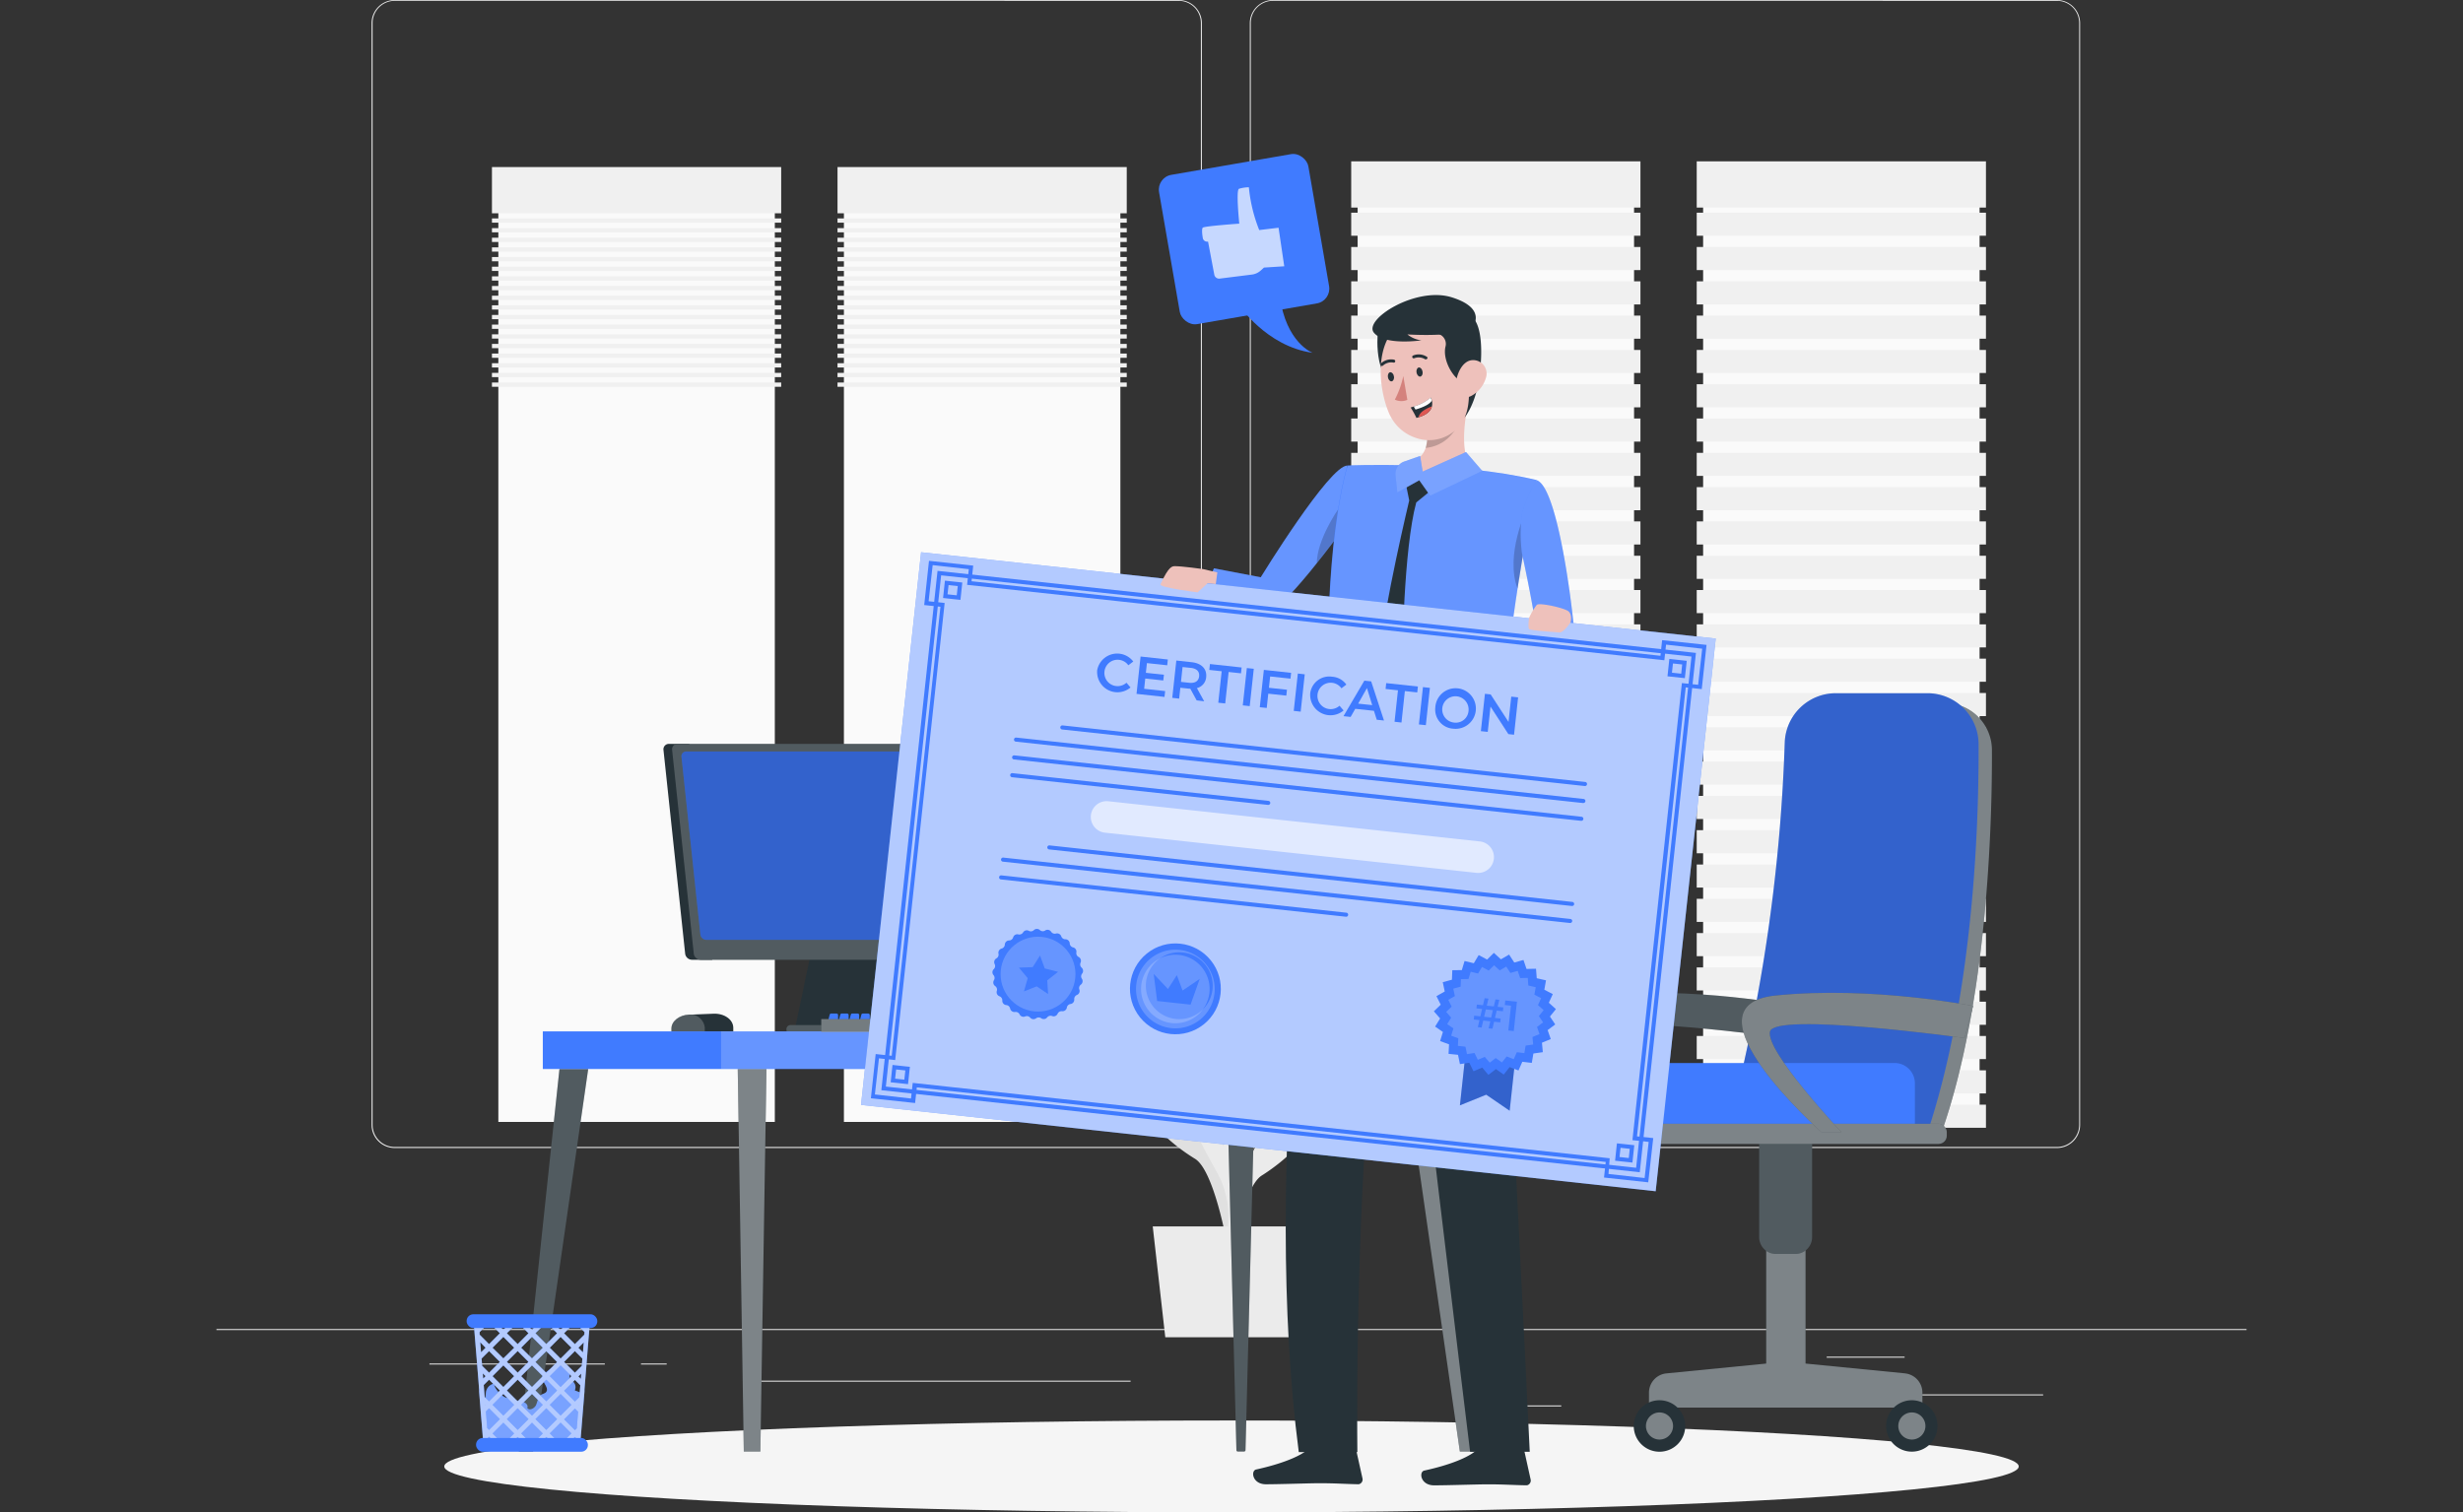 <svg xmlns="http://www.w3.org/2000/svg" xmlns:xlink="http://www.w3.org/1999/xlink" width="404" height="248.118" viewBox="0 0 404 248.118">
  <rect x="0" y="0" width="404" height="248.118" fill="#333333" stroke="none"/>
  <defs>
    <clipPath id="clip-path">
      <rect id="Rectangle_132" data-name="Rectangle 132" width="404" height="248.118" rx="8" transform="translate(769 2062)" fill="rgba(14,20,132,0.18)"/>
    </clipPath>
  </defs>
  <g id="Group_23" data-name="Group 23" transform="translate(-769 -2062)">
    <g id="Mask_Group_3" data-name="Mask Group 3" clip-path="url(#clip-path)">
      <g id="Certification-rafiki" transform="translate(804.505 2025.371)">
        <g id="freepik--background-complete--inject-130">
          <rect id="Rectangle_280" data-name="Rectangle 280" width="332.99" height="0.166" transform="translate(0 254.671)" fill="#ebebeb"/>
          <rect id="Rectangle_281" data-name="Rectangle 281" width="22.057" height="0.166" transform="translate(277.567 265.386)" fill="#ebebeb"/>
          <rect id="Rectangle_282" data-name="Rectangle 282" width="5.787" height="0.166" transform="translate(214.799 267.198)" fill="#ebebeb"/>
          <rect id="Rectangle_283" data-name="Rectangle 283" width="12.78" height="0.166" transform="translate(264.121 259.206)" fill="#ebebeb"/>
          <rect id="Rectangle_284" data-name="Rectangle 284" width="28.764" height="0.166" transform="translate(34.937 260.325)" fill="#ebebeb"/>
          <rect id="Rectangle_285" data-name="Rectangle 285" width="4.216" height="0.166" transform="translate(69.635 260.325)" fill="#ebebeb"/>
          <rect id="Rectangle_286" data-name="Rectangle 286" width="62.389" height="0.166" transform="translate(87.556 263.135)" fill="#ebebeb"/>
          <path id="Path_1088" data-name="Path 1088" d="M157.837,224.968H29.243a3.8,3.8,0,0,1-3.8-3.8V40.4a3.8,3.8,0,0,1,3.8-3.769H157.837a3.8,3.8,0,0,1,3.8,3.8V221.165A3.8,3.8,0,0,1,157.837,224.968ZM29.243,36.762a3.636,3.636,0,0,0-3.63,3.636V221.165a3.636,3.636,0,0,0,3.63,3.636H157.837a3.643,3.643,0,0,0,3.636-3.636V40.4a3.643,3.643,0,0,0-3.636-3.636Z" fill="#ebebeb"/>
          <path id="Path_1089" data-name="Path 1089" d="M301.9,224.968h-128.6a3.809,3.809,0,0,1-3.8-3.8V40.4a3.809,3.809,0,0,1,3.8-3.769H301.9a3.8,3.8,0,0,1,3.789,3.769V221.165A3.8,3.8,0,0,1,301.9,224.968ZM173.295,36.762a3.643,3.643,0,0,0-3.636,3.636V221.165a3.643,3.643,0,0,0,3.636,3.636H301.9a3.643,3.643,0,0,0,3.636-3.636V40.4a3.643,3.643,0,0,0-3.636-3.636Z" fill="#ebebeb"/>
          <rect id="Rectangle_287" data-name="Rectangle 287" width="45.347" height="154.554" transform="translate(232.527 219.747) rotate(180)" fill="#fafafa"/>
          <rect id="Rectangle_288" data-name="Rectangle 288" width="47.444" height="7.586" transform="translate(233.573 70.68) rotate(180)" fill="#f0f0f0"/>
          <rect id="Rectangle_289" data-name="Rectangle 289" width="47.444" height="3.789" transform="translate(233.573 75.309) rotate(180)" fill="#f0f0f0"/>
          <rect id="Rectangle_290" data-name="Rectangle 290" width="47.444" height="3.789" transform="translate(233.573 80.937) rotate(180)" fill="#f0f0f0"/>
          <rect id="Rectangle_291" data-name="Rectangle 291" width="47.444" height="3.789" transform="translate(233.573 86.571) rotate(180)" fill="#f0f0f0"/>
          <rect id="Rectangle_292" data-name="Rectangle 292" width="47.444" height="3.789" transform="translate(233.573 92.198) rotate(180)" fill="#f0f0f0"/>
          <rect id="Rectangle_293" data-name="Rectangle 293" width="47.444" height="3.789" transform="translate(233.573 97.826) rotate(180)" fill="#f0f0f0"/>
          <rect id="Rectangle_294" data-name="Rectangle 294" width="47.444" height="3.789" transform="translate(233.573 103.453) rotate(180)" fill="#f0f0f0"/>
          <rect id="Rectangle_295" data-name="Rectangle 295" width="47.444" height="3.789" transform="translate(233.573 109.081) rotate(180)" fill="#f0f0f0"/>
          <rect id="Rectangle_296" data-name="Rectangle 296" width="47.444" height="3.789" transform="translate(233.573 114.708) rotate(180)" fill="#f0f0f0"/>
          <rect id="Rectangle_297" data-name="Rectangle 297" width="47.444" height="3.789" transform="translate(233.573 120.336) rotate(180)" fill="#f0f0f0"/>
          <rect id="Rectangle_298" data-name="Rectangle 298" width="47.444" height="3.789" transform="translate(233.573 125.963) rotate(180)" fill="#f0f0f0"/>
          <rect id="Rectangle_299" data-name="Rectangle 299" width="47.444" height="3.789" transform="translate(233.573 131.591) rotate(180)" fill="#f0f0f0"/>
          <rect id="Rectangle_300" data-name="Rectangle 300" width="47.444" height="3.789" transform="translate(233.573 137.219) rotate(180)" fill="#f0f0f0"/>
          <rect id="Rectangle_301" data-name="Rectangle 301" width="47.444" height="3.789" transform="translate(233.573 142.846) rotate(180)" fill="#f0f0f0"/>
          <rect id="Rectangle_302" data-name="Rectangle 302" width="47.444" height="3.789" transform="translate(233.573 148.474) rotate(180)" fill="#f0f0f0"/>
          <rect id="Rectangle_303" data-name="Rectangle 303" width="47.444" height="3.789" transform="translate(233.573 154.108) rotate(180)" fill="#f0f0f0"/>
          <rect id="Rectangle_304" data-name="Rectangle 304" width="47.444" height="3.789" transform="translate(233.573 159.735) rotate(180)" fill="#f0f0f0"/>
          <rect id="Rectangle_305" data-name="Rectangle 305" width="47.444" height="3.789" transform="translate(233.573 165.363) rotate(180)" fill="#f0f0f0"/>
          <rect id="Rectangle_306" data-name="Rectangle 306" width="47.444" height="3.789" transform="translate(233.573 170.99) rotate(180)" fill="#f0f0f0"/>
          <rect id="Rectangle_307" data-name="Rectangle 307" width="47.444" height="3.789" transform="translate(233.573 176.618) rotate(180)" fill="#f0f0f0"/>
          <rect id="Rectangle_308" data-name="Rectangle 308" width="47.444" height="3.789" transform="translate(233.573 182.245) rotate(180)" fill="#f0f0f0"/>
          <rect id="Rectangle_309" data-name="Rectangle 309" width="47.444" height="3.789" transform="translate(233.573 187.873) rotate(180)" fill="#f0f0f0"/>
          <rect id="Rectangle_310" data-name="Rectangle 310" width="47.444" height="3.789" transform="translate(233.573 193.501) rotate(180)" fill="#f0f0f0"/>
          <rect id="Rectangle_311" data-name="Rectangle 311" width="47.444" height="3.789" transform="translate(233.573 199.128) rotate(180)" fill="#f0f0f0"/>
          <rect id="Rectangle_312" data-name="Rectangle 312" width="47.444" height="3.789" transform="translate(233.573 204.756) rotate(180)" fill="#f0f0f0"/>
          <rect id="Rectangle_313" data-name="Rectangle 313" width="47.444" height="3.789" transform="translate(233.573 210.383) rotate(180)" fill="#f0f0f0"/>
          <rect id="Rectangle_314" data-name="Rectangle 314" width="47.444" height="3.789" transform="translate(233.573 216.017) rotate(180)" fill="#f0f0f0"/>
          <rect id="Rectangle_315" data-name="Rectangle 315" width="47.444" height="3.789" transform="translate(233.573 221.645) rotate(180)" fill="#f0f0f0"/>
          <rect id="Rectangle_316" data-name="Rectangle 316" width="45.347" height="154.554" transform="translate(289.202 219.747) rotate(180)" fill="#fafafa"/>
          <rect id="Rectangle_317" data-name="Rectangle 317" width="47.444" height="7.586" transform="translate(290.247 70.68) rotate(180)" fill="#f0f0f0"/>
          <rect id="Rectangle_318" data-name="Rectangle 318" width="47.444" height="3.789" transform="translate(290.247 75.309) rotate(180)" fill="#f0f0f0"/>
          <rect id="Rectangle_319" data-name="Rectangle 319" width="47.444" height="3.789" transform="translate(290.247 80.937) rotate(180)" fill="#f0f0f0"/>
          <rect id="Rectangle_320" data-name="Rectangle 320" width="47.444" height="3.789" transform="translate(290.247 86.571) rotate(180)" fill="#f0f0f0"/>
          <rect id="Rectangle_321" data-name="Rectangle 321" width="47.444" height="3.789" transform="translate(290.247 92.198) rotate(180)" fill="#f0f0f0"/>
          <rect id="Rectangle_322" data-name="Rectangle 322" width="47.444" height="3.789" transform="translate(290.247 97.826) rotate(180)" fill="#f0f0f0"/>
          <rect id="Rectangle_323" data-name="Rectangle 323" width="47.444" height="3.789" transform="translate(290.247 103.453) rotate(180)" fill="#f0f0f0"/>
          <rect id="Rectangle_324" data-name="Rectangle 324" width="47.444" height="3.789" transform="translate(290.247 109.081) rotate(180)" fill="#f0f0f0"/>
          <rect id="Rectangle_325" data-name="Rectangle 325" width="47.444" height="3.789" transform="translate(290.247 114.708) rotate(180)" fill="#f0f0f0"/>
          <rect id="Rectangle_326" data-name="Rectangle 326" width="47.444" height="3.789" transform="translate(290.247 120.336) rotate(180)" fill="#f0f0f0"/>
          <rect id="Rectangle_327" data-name="Rectangle 327" width="47.444" height="3.789" transform="translate(290.247 125.963) rotate(180)" fill="#f0f0f0"/>
          <rect id="Rectangle_328" data-name="Rectangle 328" width="47.444" height="3.789" transform="translate(290.247 131.591) rotate(180)" fill="#f0f0f0"/>
          <rect id="Rectangle_329" data-name="Rectangle 329" width="47.444" height="3.789" transform="translate(290.247 137.219) rotate(180)" fill="#f0f0f0"/>
          <rect id="Rectangle_330" data-name="Rectangle 330" width="47.444" height="3.789" transform="translate(290.247 142.846) rotate(180)" fill="#f0f0f0"/>
          <rect id="Rectangle_331" data-name="Rectangle 331" width="47.444" height="3.789" transform="translate(290.247 148.474) rotate(180)" fill="#f0f0f0"/>
          <rect id="Rectangle_332" data-name="Rectangle 332" width="47.444" height="3.789" transform="translate(290.247 154.108) rotate(180)" fill="#f0f0f0"/>
          <rect id="Rectangle_333" data-name="Rectangle 333" width="47.444" height="3.789" transform="translate(290.247 159.735) rotate(180)" fill="#f0f0f0"/>
          <rect id="Rectangle_334" data-name="Rectangle 334" width="47.444" height="3.789" transform="translate(290.247 165.363) rotate(180)" fill="#f0f0f0"/>
          <rect id="Rectangle_335" data-name="Rectangle 335" width="47.444" height="3.789" transform="translate(290.247 170.99) rotate(180)" fill="#f0f0f0"/>
          <rect id="Rectangle_336" data-name="Rectangle 336" width="47.444" height="3.789" transform="translate(290.247 176.618) rotate(180)" fill="#f0f0f0"/>
          <rect id="Rectangle_337" data-name="Rectangle 337" width="47.444" height="3.789" transform="translate(290.247 182.245) rotate(180)" fill="#f0f0f0"/>
          <rect id="Rectangle_338" data-name="Rectangle 338" width="47.444" height="3.789" transform="translate(290.247 187.873) rotate(180)" fill="#f0f0f0"/>
          <rect id="Rectangle_339" data-name="Rectangle 339" width="47.444" height="3.789" transform="translate(290.247 193.501) rotate(180)" fill="#f0f0f0"/>
          <rect id="Rectangle_340" data-name="Rectangle 340" width="47.444" height="3.789" transform="translate(290.247 199.128) rotate(180)" fill="#f0f0f0"/>
          <rect id="Rectangle_341" data-name="Rectangle 341" width="47.444" height="3.789" transform="translate(290.247 204.756) rotate(180)" fill="#f0f0f0"/>
          <rect id="Rectangle_342" data-name="Rectangle 342" width="47.444" height="3.789" transform="translate(290.247 210.383) rotate(180)" fill="#f0f0f0"/>
          <rect id="Rectangle_343" data-name="Rectangle 343" width="47.444" height="3.789" transform="translate(290.247 216.017) rotate(180)" fill="#f0f0f0"/>
          <rect id="Rectangle_344" data-name="Rectangle 344" width="47.444" height="3.789" transform="translate(290.247 221.645) rotate(180)" fill="#f0f0f0"/>
          <rect id="Rectangle_345" data-name="Rectangle 345" width="45.347" height="154.554" transform="translate(148.267 220.692) rotate(180)" fill="#fafafa"/>
          <rect id="Rectangle_346" data-name="Rectangle 346" width="47.444" height="7.586" transform="translate(149.313 71.626) rotate(180)" fill="#f0f0f0"/>
          <rect id="Rectangle_347" data-name="Rectangle 347" width="47.444" height="0.699" transform="translate(149.313 73.165) rotate(180)" fill="#f0f0f0"/>
          <rect id="Rectangle_348" data-name="Rectangle 348" width="47.444" height="0.699" transform="translate(149.313 74.75) rotate(180)" fill="#f0f0f0"/>
          <rect id="Rectangle_349" data-name="Rectangle 349" width="47.444" height="0.699" transform="translate(149.313 76.328) rotate(180)" fill="#f0f0f0"/>
          <rect id="Rectangle_350" data-name="Rectangle 350" width="47.444" height="0.699" transform="translate(149.313 77.913) rotate(180)" fill="#f0f0f0"/>
          <rect id="Rectangle_351" data-name="Rectangle 351" width="47.444" height="0.699" transform="translate(149.313 79.498) rotate(180)" fill="#f0f0f0"/>
          <rect id="Rectangle_352" data-name="Rectangle 352" width="47.444" height="0.699" transform="translate(149.313 81.083) rotate(180)" fill="#f0f0f0"/>
          <rect id="Rectangle_353" data-name="Rectangle 353" width="47.444" height="0.699" transform="translate(149.313 82.661) rotate(180)" fill="#f0f0f0"/>
          <rect id="Rectangle_354" data-name="Rectangle 354" width="47.444" height="0.699" transform="translate(149.313 84.246) rotate(180)" fill="#f0f0f0"/>
          <rect id="Rectangle_355" data-name="Rectangle 355" width="47.444" height="0.699" transform="translate(149.313 85.838) rotate(180)" fill="#f0f0f0"/>
          <rect id="Rectangle_356" data-name="Rectangle 356" width="47.444" height="0.699" transform="translate(149.313 87.417) rotate(180)" fill="#f0f0f0"/>
          <rect id="Rectangle_357" data-name="Rectangle 357" width="47.444" height="0.699" transform="translate(149.313 89.002) rotate(180)" fill="#f0f0f0"/>
          <rect id="Rectangle_358" data-name="Rectangle 358" width="47.444" height="0.699" transform="translate(149.313 90.58) rotate(180)" fill="#f0f0f0"/>
          <rect id="Rectangle_359" data-name="Rectangle 359" width="47.444" height="0.699" transform="translate(149.313 92.172) rotate(180)" fill="#f0f0f0"/>
          <rect id="Rectangle_360" data-name="Rectangle 360" width="47.444" height="0.699" transform="translate(149.313 93.75) rotate(180)" fill="#f0f0f0"/>
          <rect id="Rectangle_361" data-name="Rectangle 361" width="47.444" height="0.699" transform="translate(149.313 95.335) rotate(180)" fill="#f0f0f0"/>
          <rect id="Rectangle_362" data-name="Rectangle 362" width="47.444" height="0.699" transform="translate(149.313 96.913) rotate(180)" fill="#f0f0f0"/>
          <rect id="Rectangle_363" data-name="Rectangle 363" width="47.444" height="0.699" transform="translate(149.313 98.498) rotate(180)" fill="#f0f0f0"/>
          <rect id="Rectangle_364" data-name="Rectangle 364" width="47.444" height="0.699" transform="translate(149.313 100.084) rotate(180)" fill="#f0f0f0"/>
          <rect id="Rectangle_365" data-name="Rectangle 365" width="45.347" height="154.554" transform="translate(91.586 220.692) rotate(180)" fill="#fafafa"/>
          <rect id="Rectangle_366" data-name="Rectangle 366" width="47.444" height="7.586" transform="translate(92.631 71.626) rotate(180)" fill="#f0f0f0"/>
          <rect id="Rectangle_367" data-name="Rectangle 367" width="47.444" height="0.699" transform="translate(92.631 73.165) rotate(180)" fill="#f0f0f0"/>
          <rect id="Rectangle_368" data-name="Rectangle 368" width="47.444" height="0.699" transform="translate(92.631 74.75) rotate(180)" fill="#f0f0f0"/>
          <rect id="Rectangle_369" data-name="Rectangle 369" width="47.444" height="0.699" transform="translate(92.631 76.328) rotate(180)" fill="#f0f0f0"/>
          <rect id="Rectangle_370" data-name="Rectangle 370" width="47.444" height="0.699" transform="translate(92.631 77.913) rotate(180)" fill="#f0f0f0"/>
          <rect id="Rectangle_371" data-name="Rectangle 371" width="47.444" height="0.699" transform="translate(92.631 79.498) rotate(180)" fill="#f0f0f0"/>
          <rect id="Rectangle_372" data-name="Rectangle 372" width="47.444" height="0.699" transform="translate(92.631 81.083) rotate(180)" fill="#f0f0f0"/>
          <rect id="Rectangle_373" data-name="Rectangle 373" width="47.444" height="0.699" transform="translate(92.631 82.661) rotate(180)" fill="#f0f0f0"/>
          <rect id="Rectangle_374" data-name="Rectangle 374" width="47.444" height="0.699" transform="translate(92.631 84.246) rotate(180)" fill="#f0f0f0"/>
          <rect id="Rectangle_375" data-name="Rectangle 375" width="47.444" height="0.699" transform="translate(92.631 85.838) rotate(180)" fill="#f0f0f0"/>
          <rect id="Rectangle_376" data-name="Rectangle 376" width="47.444" height="0.699" transform="translate(92.631 87.417) rotate(180)" fill="#f0f0f0"/>
          <rect id="Rectangle_377" data-name="Rectangle 377" width="47.444" height="0.699" transform="translate(92.631 89.002) rotate(180)" fill="#f0f0f0"/>
          <rect id="Rectangle_378" data-name="Rectangle 378" width="47.444" height="0.699" transform="translate(92.631 90.58) rotate(180)" fill="#f0f0f0"/>
          <rect id="Rectangle_379" data-name="Rectangle 379" width="47.444" height="0.699" transform="translate(92.631 92.172) rotate(180)" fill="#f0f0f0"/>
          <rect id="Rectangle_380" data-name="Rectangle 380" width="47.444" height="0.699" transform="translate(92.631 93.75) rotate(180)" fill="#f0f0f0"/>
          <rect id="Rectangle_381" data-name="Rectangle 381" width="47.444" height="0.699" transform="translate(92.631 95.335) rotate(180)" fill="#f0f0f0"/>
          <rect id="Rectangle_382" data-name="Rectangle 382" width="47.444" height="0.699" transform="translate(92.631 96.913) rotate(180)" fill="#f0f0f0"/>
          <rect id="Rectangle_383" data-name="Rectangle 383" width="47.444" height="0.699" transform="translate(92.631 98.498) rotate(180)" fill="#f0f0f0"/>
          <rect id="Rectangle_384" data-name="Rectangle 384" width="47.444" height="0.699" transform="translate(92.631 100.084) rotate(180)" fill="#f0f0f0"/>
          <path id="Path_1090" data-name="Path 1090" d="M167.294,239.953s-3.157-6.893.453-13.693,4.662-8.391,2.351-9.783-3.33,5.434-3.33,5.434a15.318,15.318,0,0,1-.333-9.617c1.6-4.915,2.6-12.92.42-13.779s-.42,9.99-2.318,13.686a31.967,31.967,0,0,1-1.858-8.065c-.26-3.949.147-10.249-1.578-11.868s-2.83-.5-1.139,8.212a91.094,91.094,0,0,1,1.685,15.8s-3.743-11.428-6.26-11.761-2.517,3.37-.36,6.58,6.307,8.957,6.986,11.921c0,0-4.116-8.6-7.819-5.994s3.223,7.832,6.313,9.71,5.2,13.686,5.2,13.686Z" fill="#e0e0e0"/>
          <path id="Path_1091" data-name="Path 1091" d="M164.8,242.776s3.077-6.94-.613-13.679-4.762-8.325-2.477-9.75,3.423,5.381,3.423,5.381a15.318,15.318,0,0,0,.226-9.617c-1.665-4.888-2.764-12.88-.586-13.772s.539,9.99,2.477,13.653a31.88,31.88,0,0,0,1.758-8.092c.22-3.956-.266-10.249,1.439-11.894s2.83-.539,1.232,8.2a91.088,91.088,0,0,0-1.492,15.817s3.61-11.481,6.12-11.854,2.557,3.33.44,6.573-6.2,9.057-6.846,12.028c0,0,4-8.658,7.745-6.087s-3.123,7.885-6.187,9.8-5.068,13.726-5.068,13.726Z" fill="#ebebeb"/>
          <path id="Path_1092" data-name="Path 1092" d="M178.989,237.828H153.575l2.058,18.188h21.3Z" fill="#ebebeb"/>
        </g>
        <g id="freepik--Shadow--inject-130">
          <ellipse id="freepik--path--inject-130" cx="129.127" cy="7.539" rx="129.127" ry="7.539" transform="translate(37.368 269.669)" fill="#f5f5f5"/>
        </g>
        <g id="freepik--Chair--inject-130">
          <path id="Path_1093" data-name="Path 1093" d="M258.84,201.665s-16.483-3.33-32.393-1.718,7.486,22.4,7.486,22.4h3.29s-12.4-13.18-11.708-16.463,31.914,1.046,31.914,1.046Z" fill="#263238"/>
          <path id="Path_1094" data-name="Path 1094" d="M258.84,201.665s-16.483-3.33-32.393-1.718,7.486,22.4,7.486,22.4h3.29s-12.4-13.18-11.708-16.463,31.914,1.046,31.914,1.046Z" fill="#fff" opacity="0.2"/>
          <path id="Path_1095" data-name="Path 1095" d="M252.893,221.632a295.58,295.58,0,0,0,8.991-62.243,7.739,7.739,0,0,1,7.732-7.432h13.872a7.739,7.739,0,0,1,7.739,7.7c.053,12.654-.832,40.984-7.992,61.976Z" fill="#263238"/>
          <path id="Path_1096" data-name="Path 1096" d="M252.893,221.632a295.58,295.58,0,0,0,8.991-62.243,7.739,7.739,0,0,1,7.732-7.432h13.872a7.739,7.739,0,0,1,7.739,7.7c.053,12.654-.832,40.984-7.992,61.976Z" fill="#fff" opacity="0.4"/>
          <path id="Path_1097" data-name="Path 1097" d="M248.843,218.108a281.866,281.866,0,0,0,8.4-59.692,8.378,8.378,0,0,1,8.378-8.058h15.038a8.385,8.385,0,0,1,8.378,8.345c.06,13.693-.9,41.7-8.624,64.454L251.774,222.1a3.183,3.183,0,0,1-2.93-4Z" fill="#407bff"/>
          <path id="Path_1098" data-name="Path 1098" d="M248.843,218.108a281.866,281.866,0,0,0,8.4-59.692,8.378,8.378,0,0,1,8.378-8.058h15.038a8.385,8.385,0,0,1,8.378,8.345c.06,13.693-.9,41.7-8.624,64.454L251.774,222.1a3.183,3.183,0,0,1-2.93-4Z" opacity="0.2"/>
          <path id="Path_1099" data-name="Path 1099" d="M227.765,211.022h50.861v7.945a3.33,3.33,0,0,1-3.33,3.33H231.1a3.33,3.33,0,0,1-3.33-3.33Z" transform="translate(506.358 433.32) rotate(180)" fill="#407bff"/>
          <path id="Path_1100" data-name="Path 1100" d="M276.954,261.937l-16.3-1.605v-22.9H254.2v22.9l-16.363,1.612a3.17,3.17,0,0,0-2.864,3.157v2.451h44.847v-2.451a3.17,3.17,0,0,0-2.864-3.157Z" fill="#263238"/>
          <path id="Path_1101" data-name="Path 1101" d="M276.954,261.937l-16.3-1.605v-22.9H254.2v22.9l-16.363,1.612a3.17,3.17,0,0,0-2.864,3.157v2.451h44.847v-2.451a3.17,3.17,0,0,0-2.864-3.157Z" fill="#fff" opacity="0.4"/>
          <path id="Path_1102" data-name="Path 1102" d="M240.918,270.574a4.222,4.222,0,1,1-4.222-4.222A4.222,4.222,0,0,1,240.918,270.574Z" fill="#263238"/>
          <path id="Path_1103" data-name="Path 1103" d="M236.7,272.8a2.224,2.224,0,1,1,2.224-2.224A2.224,2.224,0,0,1,236.7,272.8Z" fill="#fff" opacity="0.4"/>
          <path id="Path_1104" data-name="Path 1104" d="M273.871,270.574a4.216,4.216,0,1,0,1.235-2.988,4.222,4.222,0,0,0-1.235,2.988Z" fill="#263238"/>
          <path id="Path_1105" data-name="Path 1105" d="M278.093,272.8a2.224,2.224,0,1,1,2.224-2.224,2.224,2.224,0,0,1-2.224,2.224Z" fill="#fff" opacity="0.4"/>
          <path id="Path_1106" data-name="Path 1106" d="M253.072,221.951h8.658V239.6a2.751,2.751,0,0,1-2.751,2.751H255.8a2.75,2.75,0,0,1-2.751-2.751V221.951Z" fill="#263238"/>
          <path id="Path_1107" data-name="Path 1107" d="M253.072,221.951h8.658V239.6a2.751,2.751,0,0,1-2.751,2.751H255.8a2.75,2.75,0,0,1-2.751-2.751V221.951Z" fill="#fff" opacity="0.2"/>
          <rect id="Rectangle_385" data-name="Rectangle 385" width="57.88" height="3.303" rx="1.339" transform="translate(283.821 224.295) rotate(180)" fill="#263238"/>
          <g id="Group_102" data-name="Group 102" opacity="0.4">
            <rect id="Rectangle_386" data-name="Rectangle 386" width="57.88" height="3.303" rx="1.339" transform="translate(283.821 224.295) rotate(180)" fill="#fff"/>
          </g>
          <path id="Path_1108" data-name="Path 1108" d="M288.143,201.665s-16.483-3.33-32.393-1.718,7.486,22.4,7.486,22.4h3.29s-12.4-13.18-11.708-16.463,31.914,1.046,31.914,1.046Z" fill="#263238"/>
          <path id="Path_1109" data-name="Path 1109" d="M288.143,201.665s-16.483-3.33-32.393-1.718,7.486,22.4,7.486,22.4h3.29s-12.4-13.18-11.708-16.463,31.914,1.046,31.914,1.046Z" fill="#fff" opacity="0.4"/>
        </g>
        <g id="freepik--Table--inject-130">
          <path id="Path_1110" data-name="Path 1110" d="M84.773,205.235v.666H74.623v-.513c0-1.232,1.279-2.244,2.917-2.311h.539l3.436-.14C83.287,202.851,84.773,203.9,84.773,205.235Z" fill="#263238"/>
          <path id="Path_1111" data-name="Path 1111" d="M80.1,205.235v.666H74.623v-.513c0-1.232,1.279-2.244,2.917-2.311h.539A2.428,2.428,0,0,1,80.1,205.235Z" fill="#fff" opacity="0.2"/>
          <path id="Path_1112" data-name="Path 1112" d="M167.534,274.763h1.019a.24.24,0,0,0,.24-.226l1.612-62.529h-4.722l1.618,62.529a.233.233,0,0,0,.233.226Z" fill="#263238"/>
          <path id="Path_1113" data-name="Path 1113" d="M203.95,274.763h2.358l-6.66-62.755h-4.722Z" fill="#263238"/>
          <path id="Path_1114" data-name="Path 1114" d="M51.933,274.763h0l9.044-62.755H56.262L49.6,274.763Z" fill="#263238"/>
          <path id="Path_1115" data-name="Path 1115" d="M86.5,274.763h2.717l1-62.755H85.505Z" fill="#263238"/>
          <g id="Group_103" data-name="Group 103" opacity="0.4">
            <path id="Path_1116" data-name="Path 1116" d="M203.95,274.763h2.358l-6.66-62.755h-4.722Z" fill="#fff"/>
          </g>
          <path id="Path_1117" data-name="Path 1117" d="M86.5,274.763h2.717l1-62.755H85.505Z" fill="#fff" opacity="0.4"/>
          <g id="Group_104" data-name="Group 104" opacity="0.2">
            <path id="Path_1118" data-name="Path 1118" d="M167.534,274.763h1.019a.24.24,0,0,0,.24-.226l1.612-62.529h-4.722l1.618,62.529a.233.233,0,0,0,.233.226Z" fill="#fff"/>
          </g>
          <path id="Path_1119" data-name="Path 1119" d="M51.933,274.763h0l9.044-62.755H56.262L49.6,274.763Z" fill="#fff" opacity="0.2"/>
          <path id="Path_1120" data-name="Path 1120" d="M94.722,206.254h13.433l2.138-18.754a1.332,1.332,0,0,0-1.332-1.252H99.977a1.332,1.332,0,0,0-1.332,1.252Z" fill="#263238"/>
          <path id="Path_1121" data-name="Path 1121" d="M74.223,158.67h3.33l3.769,35.417h-3.33a1.139,1.139,0,0,1-1.112-1.006l-3.556-33.406a.886.886,0,0,1,.9-1.006Z" fill="#263238"/>
          <path id="Path_1122" data-name="Path 1122" d="M79.411,194.087h50.255a.892.892,0,0,0,.9-1.006l-3.556-33.406a1.145,1.145,0,0,0-1.112-1.006H75.642a.886.886,0,0,0-.9,1.006l3.55,33.406A1.152,1.152,0,0,0,79.411,194.087Z" fill="#263238"/>
          <rect id="Rectangle_387" data-name="Rectangle 387" width="17.975" height="1.458" rx="0.639" transform="translate(111.465 206.261) rotate(180)" fill="#263238"/>
          <path id="Path_1123" data-name="Path 1123" d="M79.411,194.087h50.255a.892.892,0,0,0,.9-1.006l-3.556-33.406a1.145,1.145,0,0,0-1.112-1.006H75.642a.886.886,0,0,0-.9,1.006l3.55,33.406A1.152,1.152,0,0,0,79.411,194.087Z" fill="#fff" opacity="0.2"/>
          <path id="Path_1124" data-name="Path 1124" d="M80.351,190.817h47.384a.773.773,0,0,0,.8-.879l-3.1-29.143a1,1,0,0,0-.972-.879h-47.4a.773.773,0,0,0-.786.879l3.1,29.143A1,1,0,0,0,80.351,190.817Z" fill="#407bff"/>
          <rect id="Rectangle_388" data-name="Rectangle 388" width="17.975" height="1.458" rx="0.639" transform="translate(111.465 206.261) rotate(180)" fill="#fff" opacity="0.2"/>
          <path id="Path_1125" data-name="Path 1125" d="M80.351,190.817h47.384a.773.773,0,0,0,.8-.879l-3.1-29.143a1,1,0,0,0-.972-.879h-47.4a.773.773,0,0,0-.786.879l3.1,29.143A1,1,0,0,0,80.351,190.817Z" opacity="0.2"/>
          <path id="Path_1126" data-name="Path 1126" d="M94.443,205.834H53.531v6.174H202.378v-6.174Z" fill="#407bff"/>
          <path id="Path_1127" data-name="Path 1127" d="M124.711,204.722h1.252a.24.24,0,0,0,.24-.24v-1.332a.24.24,0,0,0-.24-.24h-.9a.233.233,0,0,0-.226.18l-.353,1.332a.233.233,0,0,0,.226.3Z" fill="#407bff"/>
          <path id="Path_1128" data-name="Path 1128" d="M122.98,204.722h1.252a.24.24,0,0,0,.24-.24v-1.332a.24.24,0,0,0-.24-.24h-.9a.233.233,0,0,0-.226.18l-.36,1.332a.24.24,0,0,0,.233.3Z" fill="#407bff"/>
          <path id="Path_1129" data-name="Path 1129" d="M121.248,204.722H122.5a.24.24,0,0,0,.24-.24v-1.332a.24.24,0,0,0-.24-.24h-.9a.246.246,0,0,0-.233.18l-.353,1.332a.24.24,0,0,0,.233.3Z" fill="#407bff"/>
          <path id="Path_1130" data-name="Path 1130" d="M119.517,204.722h1.252a.24.24,0,0,0,.24-.24v-1.332a.24.24,0,0,0-.24-.24h-.892a.246.246,0,0,0-.233.18l-.353,1.332a.24.24,0,0,0,.226.3Z" fill="#407bff"/>
          <path id="Path_1131" data-name="Path 1131" d="M117.785,204.722h1.252a.24.24,0,0,0,.24-.24v-1.332a.24.24,0,0,0-.24-.24h-.9a.246.246,0,0,0-.233.18l-.353,1.332a.24.24,0,0,0,.233.3Z" fill="#407bff"/>
          <path id="Path_1132" data-name="Path 1132" d="M116.054,204.722h1.252a.24.24,0,0,0,.24-.24v-1.332a.24.24,0,0,0-.24-.24h-.9a.246.246,0,0,0-.233.18l-.353,1.332a.24.24,0,0,0,.233.3Z" fill="#407bff"/>
          <path id="Path_1133" data-name="Path 1133" d="M114.322,204.722h1.252a.24.24,0,0,0,.24-.24v-1.332a.24.24,0,0,0-.24-.24h-.9a.24.24,0,0,0-.233.18l-.353,1.332a.24.24,0,0,0,.233.3Z" fill="#407bff"/>
          <path id="Path_1134" data-name="Path 1134" d="M112.591,204.722h1.252a.24.24,0,0,0,.24-.24v-1.332a.24.24,0,0,0-.24-.24h-.9a.24.24,0,0,0-.233.18l-.353,1.332a.24.24,0,0,0,.233.3Z" fill="#407bff"/>
          <path id="Path_1135" data-name="Path 1135" d="M110.859,204.722h1.252a.24.24,0,0,0,.24-.24v-1.332a.24.24,0,0,0-.24-.24h-.892a.24.24,0,0,0-.233.18l-.353,1.332a.24.24,0,0,0,.226.3Z" fill="#407bff"/>
          <path id="Path_1136" data-name="Path 1136" d="M109.128,204.722h1.252a.24.24,0,0,0,.24-.24v-1.332a.24.24,0,0,0-.24-.24h-.9a.24.24,0,0,0-.233.18l-.353,1.332a.24.24,0,0,0,.233.3Z" fill="#407bff"/>
          <path id="Path_1137" data-name="Path 1137" d="M107.4,204.722h1.252a.24.24,0,0,0,.24-.24v-1.332a.24.24,0,0,0-.24-.24h-.9a.233.233,0,0,0-.233.18l-.353,1.332a.24.24,0,0,0,.233.3Z" fill="#407bff"/>
          <path id="Path_1138" data-name="Path 1138" d="M105.664,204.722h1.252a.24.24,0,0,0,.24-.24v-1.332a.24.24,0,0,0-.24-.24h-.9a.233.233,0,0,0-.233.18l-.353,1.332a.24.24,0,0,0,.233.3Z" fill="#407bff"/>
          <path id="Path_1139" data-name="Path 1139" d="M103.933,204.722h1.252a.24.24,0,0,0,.24-.24v-1.332a.24.24,0,0,0-.24-.24h-.9a.233.233,0,0,0-.233.18l-.353,1.332a.24.24,0,0,0,.233.3Z" fill="#407bff"/>
          <path id="Path_1140" data-name="Path 1140" d="M102.195,204.722h1.259a.24.24,0,0,0,.24-.24v-1.332a.24.24,0,0,0-.24-.24h-.892a.233.233,0,0,0-.233.18l-.353,1.332a.24.24,0,0,0,.22.3Z" fill="#407bff"/>
          <path id="Path_1141" data-name="Path 1141" d="M100.463,204.722h1.259a.24.24,0,0,0,.24-.24v-1.332a.24.24,0,0,0-.24-.24h-.906a.233.233,0,0,0-.226.18l-.353,1.332a.24.24,0,0,0,.226.3Z" fill="#407bff"/>
          <rect id="Rectangle_389" data-name="Rectangle 389" width="28.024" height="2.085" transform="translate(127.229 205.908) rotate(180)" fill="#263238"/>
          <rect id="Rectangle_390" data-name="Rectangle 390" width="28.024" height="2.085" transform="translate(127.229 205.908) rotate(180)" fill="#fff" opacity="0.2"/>
          <rect id="Rectangle_391" data-name="Rectangle 391" width="9.077" height="2.085" transform="translate(108.288 205.908) rotate(180)" fill="#fff" opacity="0.2"/>
          <rect id="Rectangle_392" data-name="Rectangle 392" width="119.603" height="6.174" transform="translate(202.378 212.001) rotate(180)" fill="#fff" opacity="0.2"/>
        </g>
        <g id="freepik--trash-bin--inject-130">
          <path id="Path_1142" data-name="Path 1142" d="M58.773,264.734A1.212,1.212,0,0,0,57.8,263a2.577,2.577,0,0,0-.819-2.824.593.593,0,0,0-.353-.16.666.666,0,0,0-.386.167l-2.264,1.625a1.425,1.425,0,0,0-.446.446c-.466.892,1.205,2.045.519,2.784-.2.213-.513.253-.759.406-.539.34-.606,1.079-.852,1.665s-1.132,1.032-1.465.493c.246-.559-.5-1.039-1.106-1.112s-1.245-.107-1.578-.666c-.866.753-2.8-1.332-2.75-2.2a1.665,1.665,0,0,0-1.332,1.379,10.217,10.217,0,0,0-.073,2.118c0,1.372-.466,2.717-.44,4.089a2.813,2.813,0,0,0,1.405,2.664,3.65,3.65,0,0,0,1.518.2L57.754,274a1.658,1.658,0,0,0,.786-.127c.5-.26.606-.919.666-1.485l.6-7.259Z" fill="#407bff"/>
          <path id="Path_1143" data-name="Path 1143" d="M58.773,264.734A1.212,1.212,0,0,0,57.8,263a2.577,2.577,0,0,0-.819-2.824.593.593,0,0,0-.353-.16.666.666,0,0,0-.386.167l-2.264,1.625a1.425,1.425,0,0,0-.446.446c-.466.892,1.205,2.045.519,2.784-.2.213-.513.253-.759.406-.539.34-.606,1.079-.852,1.665s-1.132,1.032-1.465.493c.246-.559-.5-1.039-1.106-1.112s-1.245-.107-1.578-.666c-.866.753-2.8-1.332-2.75-2.2a1.665,1.665,0,0,0-1.332,1.379,10.217,10.217,0,0,0-.073,2.118c0,1.372-.466,2.717-.44,4.089a2.813,2.813,0,0,0,1.405,2.664,3.65,3.65,0,0,0,1.518.2L57.754,274a1.658,1.658,0,0,0,.786-.127c.5-.26.606-.919.666-1.485l.6-7.259Z" fill="#fff" opacity="0.3"/>
          <path id="Path_1144" data-name="Path 1144" d="M59.419,252.966H42.143l.14,1.745.1,1.245.266,3.243.153,1.865.2,2.484.08,1.059v.32l.1,1.252.14,1.712.08,1.059.093,1.086.1,1.245.08.946.08,1.066.04.466h15.89v-.466l.087-1.059.08-.952.1-1.252.087-1.079.087-1.059.14-1.718.1-1.245v-.32l.08-1.059.206-2.484.147-1.858.26-3.25.107-1.245.14-1.745Zm1.039,1.145h0l-.333-.333h.36Zm-.087,1.059-.033.42-1.545,1.552-1.772-1.778,1.585-1.585h.373Zm-.446,5.528-1.132,1.132-1.772-1.772,1.772-1.772,1.225,1.225Zm-16.436-1.185h0l1.225-1.225,1.772,1.772-1.772,1.771L43.582,260.7Zm14.731-1.778-1.772,1.771-1.772-1.771,1.772-1.778ZM55.436,253.8h2l-1.012,1.012Zm.433,6.28L54.1,261.85l-1.778-1.771,1.778-1.772ZM49.982,262.4l1.772-1.765,1.772,1.765-1.772,1.778Zm1.2,2.351L49.4,266.519l-1.765-1.772,1.772-1.772Zm2.924-1.772,1.765,1.772L54.1,266.519l-1.778-1.772Zm-2.351-3.5-1.772-1.745,1.772-1.778,1.772,1.778Zm-.573.573-1.772,1.771-1.772-1.771,1.772-1.772Zm-4.122-.573-1.772-1.745,1.772-1.778,1.772,1.778Zm0,1.152L48.83,262.4l-1.772,1.778L45.287,262.4ZM48.83,267.1l-1.772,1.765L45.287,267.1l1.772-1.778Zm.573.566,1.778,1.778-1.772,1.772-1.772-1.772Zm.579-.566,1.772-1.778,1.772,1.778-1.772,1.765Zm4.122.566,1.765,1.778L54.1,271.214l-1.778-1.772Zm2.344,2.351,1.772,1.771-1.145,1.152H55.822l-1.145-1.152ZM54.677,267.1l1.772-1.778L58.22,267.1l-1.772,1.765Zm0-4.7,1.772-1.765L58.22,262.4l-1.772,1.778Zm1.192-7.039L54.1,257.135l-1.778-1.778,1.618-1.578h.373Zm-4.116-.573-1.012-1.012h2Zm-.573.573-1.772,1.778-1.772-1.778,1.585-1.585H49.6Zm-3.11-1.585-1.012,1.012-1.012-1.012Zm-3.17,0,1.585,1.585-1.772,1.778-1.545-1.552v-.42l1.392-1.392Zm-1.518,0-.333.326h0v-.326Zm-.113,3.064.872.9-.739.739Zm.486,5.947-.067-.839h0l.453.453Zm.087,1.066.872-.872,1.772,1.772-1.772,1.772-.719-.713Zm.26,3.283v-.073l.04.047-.04.033Zm.313,3.776-.226-2.717.526-.526,1.772,1.778-1.772,1.772-.3-.306Zm.16,2-.033-.406.173-.173.573.579Zm.713-1.112,1.772-1.772,1.772,1.772-1.145,1.152H46.432Zm3.543,1.152.579-.579.579.579Zm2.3,0-1.145-1.152,1.772-1.772,1.772,1.772-1.145,1.152Zm2.4,0,.579-.579.573.579Zm5.408,0H58.22l.573-.579.173.173Zm.166-2-.306.306-1.772-1.772,1.772-1.778.526.526Zm.313-3.856v.08l-.04-.033.047-.047Zm.1-1.245-.719.713-1.772-1.772,1.772-1.772.879.872Zm.246-3.017-.393-.393.46-.453Zm.48-5.954-.127,1.612-.746-.753.872-.872Z" fill="#407bff"/>
          <g id="Group_105" data-name="Group 105" opacity="0.6">
            <path id="Path_1145" data-name="Path 1145" d="M59.419,252.966H42.143l.14,1.745.1,1.245.266,3.243.153,1.865.2,2.484.08,1.059v.32l.1,1.252.14,1.712.08,1.059.093,1.086.1,1.245.08.946.08,1.066.04.466h15.89v-.466l.087-1.059.08-.952.1-1.252.087-1.079.087-1.059.14-1.718.1-1.245v-.32l.08-1.059.206-2.484.147-1.858.26-3.25.107-1.245.14-1.745Zm1.039,1.145h0l-.333-.333h.36Zm-.087,1.059-.033.42-1.545,1.552-1.772-1.778,1.585-1.585h.373Zm-.446,5.528-1.132,1.132-1.772-1.772,1.772-1.772,1.225,1.225Zm-16.436-1.185h0l1.225-1.225,1.772,1.772-1.772,1.771L43.582,260.7Zm14.731-1.778-1.772,1.771-1.772-1.771,1.772-1.778ZM55.436,253.8h2l-1.012,1.012Zm.433,6.28L54.1,261.85l-1.778-1.771,1.778-1.772ZM49.982,262.4l1.772-1.765,1.772,1.765-1.772,1.778Zm1.2,2.351L49.4,266.519l-1.765-1.772,1.772-1.772Zm2.924-1.772,1.765,1.772L54.1,266.519l-1.778-1.772Zm-2.351-3.5-1.772-1.745,1.772-1.778,1.772,1.778Zm-.573.573-1.772,1.771-1.772-1.771,1.772-1.772Zm-4.122-.573-1.772-1.745,1.772-1.778,1.772,1.778Zm0,1.152L48.83,262.4l-1.772,1.778L45.287,262.4ZM48.83,267.1l-1.772,1.765L45.287,267.1l1.772-1.778Zm.573.566,1.778,1.778-1.772,1.772-1.772-1.772Zm.579-.566,1.772-1.778,1.772,1.778-1.772,1.765Zm4.122.566,1.765,1.778L54.1,271.214l-1.778-1.772Zm2.344,2.351,1.772,1.771-1.145,1.152H55.822l-1.145-1.152ZM54.677,267.1l1.772-1.778L58.22,267.1l-1.772,1.765Zm0-4.7,1.772-1.765L58.22,262.4l-1.772,1.778Zm1.192-7.039L54.1,257.135l-1.778-1.778,1.618-1.578h.373Zm-4.116-.573-1.012-1.012h2Zm-.573.573-1.772,1.778-1.772-1.778,1.585-1.585H49.6Zm-3.11-1.585-1.012,1.012-1.012-1.012Zm-3.17,0,1.585,1.585-1.772,1.778-1.545-1.552v-.42l1.392-1.392Zm-1.518,0-.333.326h0v-.326Zm-.113,3.064.872.9-.739.739Zm.486,5.947-.067-.839h0l.453.453Zm.087,1.066.872-.872,1.772,1.772-1.772,1.772-.719-.713Zm.26,3.283v-.073l.04.047-.04.033Zm.313,3.776-.226-2.717.526-.526,1.772,1.778-1.772,1.772-.3-.306Zm.16,2-.033-.406.173-.173.573.579Zm.713-1.112,1.772-1.772,1.772,1.772-1.145,1.152H46.432Zm3.543,1.152.579-.579.579.579Zm2.3,0-1.145-1.152,1.772-1.772,1.772,1.772-1.145,1.152Zm2.4,0,.579-.579.573.579Zm5.408,0H58.22l.573-.579.173.173Zm.166-2-.306.306-1.772-1.772,1.772-1.778.526.526Zm.313-3.856v.08l-.04-.033.047-.047Zm.1-1.245-.719.713-1.772-1.772,1.772-1.772.879.872Zm.246-3.017-.393-.393.46-.453Zm.48-5.954-.127,1.612-.746-.753.872-.872Z" fill="#fff"/>
          </g>
          <rect id="Rectangle_393" data-name="Rectangle 393" width="21.431" height="2.258" rx="1.092" transform="translate(62.469 254.504) rotate(180)" fill="#407bff"/>
          <rect id="Rectangle_394" data-name="Rectangle 394" width="18.341" height="2.258" rx="1.092" transform="translate(42.583 272.539)" fill="#407bff"/>
        </g>
        <g id="freepik--speech-bubble--inject-130">
          <rect id="Rectangle_395" data-name="Rectangle 395" width="24.854" height="24.854" rx="2.457" transform="translate(182.923 85.985) rotate(170.18)" fill="#407bff"/>
          <path id="Path_1146" data-name="Path 1146" d="M167.727,86.671s4.482,6.786,12.074,7.839c0,0-4.375-1.605-5.394-9.324Z" fill="#407bff"/>
          <path id="Path_1147" data-name="Path 1147" d="M174.214,73.99l-3.17.38a25.268,25.268,0,0,1-1.7-7.019,5.848,5.848,0,0,0-1.625.253c-.513.226.053,5.714.053,5.714s-5.741.4-5.994.666c-.173.18-.107,1.026,0,1.625a.726.726,0,0,0,.666.666h.206l1.019,5.394a.8.8,0,0,0,.886.666l5.328-.666A2.664,2.664,0,0,0,171.3,81l.519-.473,3.33-.213Z" fill="#407bff"/>
          <path id="Path_1148" data-name="Path 1148" d="M174.214,73.99l-3.17.38a25.268,25.268,0,0,1-1.7-7.019,5.848,5.848,0,0,0-1.625.253c-.513.226.053,5.714.053,5.714s-5.741.4-5.994.666c-.173.18-.107,1.026,0,1.625a.726.726,0,0,0,.666.666h.206l1.019,5.394a.8.8,0,0,0,.886.666l5.328-.666A2.664,2.664,0,0,0,171.3,81l.519-.473,3.33-.213Z" fill="#fff" opacity="0.7"/>
        </g>
        <g id="freepik--Character--inject-130">
          <g id="freepik--group--inject-130">
            <path id="Path_1149" data-name="Path 1149" d="M185.5,113.023c-2.9-.113-14.212,18.308-14.212,18.308l-7.685-1.465-1.652,3.929s6.933,3.383,9.717,3.683,13.473-14.558,13.473-14.558Z" fill="#407bff"/>
            <path id="Path_1150" data-name="Path 1150" d="M185.5,113.017l-.36,9.9s-.26.36-.706.959c-.812,1.112-2.271,3.064-3.929,5.148-3.243,4.062-7.259,8.658-8.811,8.458-2.79-.3-9.717-3.67-9.717-3.67l1.652-3.929,7.679,1.452S182.6,112.91,185.5,113.017Z" fill="#fff" opacity="0.2"/>
            <path id="Path_1151" data-name="Path 1151" d="M184.41,123.872c-.812,1.112-2.271,3.064-3.929,5.148.06-3.929,3.5-8.818,3.5-8.818S184.223,121.808,184.41,123.872Z" opacity="0.2"/>
            <path id="Path_1152" data-name="Path 1152" d="M207.559,274.237h6.493a.473.473,0,0,1,.46.366l1.052,4.762a.793.793,0,0,1-.606.939h-.173c-2.1-.033-3.636-.16-6.274-.16-1.625,0-6.533.167-8.778.167s-2.537-2.218-1.618-2.424c4.122-.892,7.226-2.138,8.545-3.33A1.285,1.285,0,0,1,207.559,274.237Z" fill="#263238"/>
            <path id="Path_1153" data-name="Path 1153" d="M180,274.064h6.473a.466.466,0,0,1,.453.366l1.059,4.768a.793.793,0,0,1-.613.932.729.729,0,0,1-.173,0c-2.1-.04-3.63-.167-6.274-.167-1.625,0-6.527.173-8.771.173s-2.537-2.218-1.618-2.424c4.122-.9,7.219-2.144,8.545-3.33A1.332,1.332,0,0,1,180,274.064Z" fill="#263238"/>
            <path id="Path_1154" data-name="Path 1154" d="M211,153.8H182.618c-2.7,14.738-11.148,74.59-5.088,121.055h9.61s-.892-70.594,7.592-93.384c.979,12.207,10.9,93.33,10.9,93.33h9.783s-1.465-30.515-2.93-59.345C211.569,197.31,211.042,157.524,211,153.8Z" fill="#263238"/>
            <path id="Path_1155" data-name="Path 1155" d="M194.733,181.473a76.261,76.261,0,0,0-3.17,12.281c-.793-10.862,2.384-22.377,2.384-22.377Z" opacity="0.2"/>
            <path id="Path_1156" data-name="Path 1156" d="M182.379,154.141h28.571v3.4l-28.937-.353Z"/>
            <rect id="Rectangle_396" data-name="Rectangle 396" width="1.019" height="6.04" transform="translate(200.746 152.609)" fill="#263238"/>
            <rect id="Rectangle_397" data-name="Rectangle 397" width="1.019" height="6.04" transform="translate(186.288 152.609)" fill="#263238"/>
            <rect id="Rectangle_398" data-name="Rectangle 398" width="5.288" height="3.809" transform="translate(190.117 153.542)" fill="#fff"/>
            <path id="Path_1157" data-name="Path 1157" d="M211.042,154.687c.753-16.257,5.534-39.293,5.534-39.293C203.31,112.2,185.5,113,185.5,113c-3.47,12.414-3.41,32.447-3.11,41.664Z" fill="#407bff"/>
            <path id="Path_1158" data-name="Path 1158" d="M216.577,115.414s-.533,2.577-1.272,6.607c-.353,1.925-.759,4.182-1.165,6.66-.24,1.445-.486,2.957-.719,4.515s-.473,3.083-.666,4.662c-.786,5.648-1.445,11.595-1.692,16.836H182.425c-.3-9.217-.36-29.25,3.11-41.67C185.5,113.017,203.317,112.218,216.577,115.414Z" fill="#fff" opacity="0.2"/>
            <path id="Path_1159" data-name="Path 1159" d="M215.3,122.021c-.353,1.925-.759,4.182-1.165,6.66-.24,1.445-.486,2.957-.719,4.515-2.1-5.521,1.478-12.98,1.478-12.98Z" opacity="0.2"/>
            <path id="Path_1160" data-name="Path 1160" d="M194.932,115.215l.713,3.516s-4.1,17.1-4.975,25.973l1.492,1.492,2.351-1.492s.206-18.055,2.284-25.64l3.716-3.044-2.93-.952Z" fill="#263238"/>
            <path id="Path_1161" data-name="Path 1161" d="M206.054,113.623c-2.451,2.231-8.471,1.405-8.471,1.405s-3.749-1.026-2.964-2.2c2.211-.366,3.283-1.4,3.723-2.717a6.327,6.327,0,0,0,.226-2.524,12.6,12.6,0,0,0-.186-1.412l7.439-5.508C204.842,104.306,203.65,110.992,206.054,113.623Z" fill="#eec1bb"/>
            <path id="Path_1162" data-name="Path 1162" d="M204.1,104.173a6.335,6.335,0,0,1-5.761,5.941,6.327,6.327,0,0,0,.226-2.524Z" opacity="0.2"/>
            <path id="Path_1163" data-name="Path 1163" d="M204.962,110.792,197.849,114l-.413-2.571-2.617.919A2.138,2.138,0,0,0,193.4,114.6l.293,2.824,3.6-2,1.8,2.537,8.538-4.076Z" fill="#407bff"/>
            <path id="Path_1164" data-name="Path 1164" d="M204.962,110.792,197.849,114l-.413-2.571-2.617.919A2.138,2.138,0,0,0,193.4,114.6l.293,2.824,3.6-2,1.8,2.537,8.538-4.076Z" fill="#fff" opacity="0.3"/>
            <path id="Path_1165" data-name="Path 1165" d="M190.577,90.34s-1.112,7.159,2.664,9.93S197.077,89.7,197.077,89.7Z" fill="#263238"/>
            <path id="Path_1166" data-name="Path 1166" d="M204.276,105.991a6.487,6.487,0,0,1-7.472,2.5,7.219,7.219,0,0,1-4.122-3.377,7.329,7.329,0,0,1-.34-.666c-1.858-4.382-2.431-12.041,2.2-14.9a7.046,7.046,0,0,1,9.7,2.238,6.94,6.94,0,0,1,1.046,3.1C205.848,99.99,206.414,102.974,204.276,105.991Z" fill="#eec1bb"/>
            <path id="Path_1167" data-name="Path 1167" d="M197.829,97.579c.093.406-.093.786-.366.832s-.546-.26-.619-.666.1-.779.366-.826S197.756,97.166,197.829,97.579Z" fill="#263238"/>
            <path id="Path_1168" data-name="Path 1168" d="M193.134,98.365c.093.406-.1.786-.366.826s-.546-.253-.613-.666.093-.786.36-.826S193.088,97.972,193.134,98.365Z" fill="#263238"/>
            <path id="Path_1169" data-name="Path 1169" d="M194.673,98.319a14.838,14.838,0,0,1-1.385,3.869,2.451,2.451,0,0,0,2.051.04Z" fill="#d4827d"/>
            <path id="Path_1170" data-name="Path 1170" d="M191.083,96.66a.266.266,0,0,0,.253-.047,2,2,0,0,1,1.712-.5.24.24,0,0,0,.3-.167.253.253,0,0,0-.173-.306h0a2.437,2.437,0,0,0-2.158.6.246.246,0,0,0-.033.346h0A.326.326,0,0,0,191.083,96.66Z" fill="#263238"/>
            <path id="Path_1171" data-name="Path 1171" d="M198.462,95.555a.213.213,0,0,0,.053-.406h0a2.424,2.424,0,0,0-2.238-.193.24.24,0,0,0-.113.326h0a.246.246,0,0,0,.326.113h0a2,2,0,0,1,1.772.18A.226.226,0,0,0,198.462,95.555Z" fill="#263238"/>
            <path id="Path_1172" data-name="Path 1172" d="M200.507,89.161v2.284a1.7,1.7,0,0,1,1.1,2c-.506,2,.919,4.788,2.517,5.787,0,0-.053-.826.666-.713s1.039,4.409-.073,6.613c0,0,1.825-2.091,2.444-6.713.573-4.282.293-7.759-.746-9.264Z" fill="#263238"/>
            <path id="Path_1173" data-name="Path 1173" d="M208.212,98.658a4.915,4.915,0,0,1-2.358,2.91c-1.518.806-2.664-.46-2.537-2.085.107-1.445,1.012-3.65,2.664-3.769A2.209,2.209,0,0,1,208.212,98.658Z" fill="#eec1bb"/>
            <path id="Path_1174" data-name="Path 1174" d="M195.878,103.48a13.984,13.984,0,0,1,.952,1.712l.333-.1c1.5-.44,2.045-1.139,2.2-1.778a2.051,2.051,0,0,0,0-.952,2,2,0,0,0-.193-.506,7.326,7.326,0,0,1-2.764,1.465C196.078,103.427,195.878,103.48,195.878,103.48Z" fill="#263238"/>
            <path id="Path_1175" data-name="Path 1175" d="M196.384,103.32l.293.5c1.412-.42,2.351-.9,2.664-1.459a2,2,0,0,0-.193-.506,7.325,7.325,0,0,1-2.764,1.465Z" fill="#fff"/>
            <path id="Path_1176" data-name="Path 1176" d="M197.163,105.092c1.5-.44,2.045-1.139,2.2-1.778a5.154,5.154,0,0,0-1.572.819,1.891,1.891,0,0,0-.633.959Z" fill="#de5753"/>
            <path id="Path_1177" data-name="Path 1177" d="M206.054,90.24s2.457-3-3.436-4.835-14.518,3.636-12.767,5.8,7.792,1.259,7.792,1.259a4.535,4.535,0,0,1-2.3-.972S204.076,92.078,206.054,90.24Z" fill="#263238"/>
            <path id="Path_1178" data-name="Path 1178" d="M216.577,115.421c3.736,1.265,6.294,24.495,6.247,26.513s-5.767,2.89-6.247-1.332-2.437-13.2-2.437-13.2a25.256,25.256,0,0,1,0-6.527A20.382,20.382,0,0,1,216.577,115.421Z" fill="#407bff"/>
            <path id="Path_1179" data-name="Path 1179" d="M216.577,115.421c3.736,1.265,6.294,24.495,6.247,26.513s-5.767,2.89-6.247-1.332-2.437-13.2-2.437-13.2a25.256,25.256,0,0,1,0-6.527A20.382,20.382,0,0,1,216.577,115.421Z" fill="#fff" opacity="0.2"/>
          </g>
          <rect id="Rectangle_399" data-name="Rectangle 399" width="131.132" height="91.219" transform="matrix(0.994, 0.108, -0.108, 0.994, 115.578, 127.229)" fill="#407bff"/>
          <rect id="Rectangle_400" data-name="Rectangle 400" width="131.132" height="91.219" transform="matrix(0.994, 0.108, -0.108, 0.994, 115.578, 127.229)" fill="#fff" opacity="0.6"/>
          <path id="Path_1180" data-name="Path 1180" d="M233.459,228.944l-124.4-13.459,9.217-85.2,124.4,13.459ZM109.8,214.892l123.066,13.32,9.077-83.874-123.073-13.32Z" fill="#407bff"/>
          <path id="Path_1181" data-name="Path 1181" d="M234.851,230.6l-7.253-.786.28-2.564-113-12.227-.28,2.564-7.253-.779.786-7.253,2.631.286,7.992-73.664-2.664-.286.786-7.253,7.253.786-.273,2.564,113,12.227.273-2.564,7.286.779-.786,7.253L241,149.4l-7.992,73.657,2.664.286Zm-6.52-1.372,5.927.666.666-5.927-2.664-.286,8.112-74.989,2.664.286.666-5.927-5.927-.666-.28,2.564L123.126,132.577l.28-2.571-5.927-.666-.666,5.927,2.631.286-8.112,74.989-2.664-.286L108,216.184l5.927.666.28-2.564,114.322,12.367Z" fill="#407bff"/>
          <path id="Path_1182" data-name="Path 1182" d="M120.083,132.617l1.512.166-.166,1.512-1.512-.16.166-1.518m-.593-.733-.073.666-.16,1.518-.073.666.666.073,1.518.166.666.067.073-.666.16-1.512.073-.666-.666-.073-1.518-.16-.666-.073Z" fill="#407bff"/>
          <path id="Path_1183" data-name="Path 1183" d="M111.485,212.081l1.512.16-.166,1.512-1.512-.16.166-1.512m-.593-.739-.073.666-.16,1.512-.073.666.666.067,1.518.166.666.073.073-.666.16-1.512.073-.666-.666-.067-1.518-.166Z" fill="#407bff"/>
          <path id="Path_1184" data-name="Path 1184" d="M238.907,145.477l1.512.16-.16,1.518-1.518-.166.166-1.512m-.593-.739-.073.666-.16,1.512-.073.666.666.067,1.518.166.666.073.073-.666.166-1.512.067-.666-.666-.073-1.512-.166-.666-.073Z" fill="#407bff"/>
          <path id="Path_1185" data-name="Path 1185" d="M230.309,224.935l1.512.166-.16,1.512-1.518-.166.167-1.512m-.593-.733-.073.666-.16,1.518-.073.666.666.073,1.512.16.666.073.073-.666.166-1.518.067-.666-.666-.073-1.512-.16-.666-.073Z" fill="#407bff"/>
          <path id="Path_1186" data-name="Path 1186" d="M144.451,146.669a3.33,3.33,0,0,1,5.934-1.512l-.812.613a2.166,2.166,0,1,0-.306,2.864l.666.779a3.33,3.33,0,0,1-5.474-2.744Z" fill="#407bff"/>
          <path id="Path_1187" data-name="Path 1187" d="M155.613,150.005l-.107.959-4.589-.5.666-6.127,4.469.486-.1.952-3.33-.36-.173,1.592,2.964.32-.107.939-2.957-.32-.18,1.685Z" fill="#407bff"/>
          <path id="Path_1188" data-name="Path 1188" d="M160.781,151.53l-1.052-1.925h-.24l-1.385-.147-.193,1.785-1.132-.127.666-6.12,2.517.273c1.612.173,2.524,1.1,2.378,2.457a2,2,0,0,1-1.518,1.792l1.192,2.164ZM159.8,146.2l-1.332-.14-.26,2.438,1.332.147c1,.107,1.565-.293,1.645-1.066s-.386-1.272-1.352-1.379Z" fill="#407bff"/>
          <path id="Path_1189" data-name="Path 1189" d="M164.883,146.755l-2.031-.22.107-.966,5.195.566-.1.959-2.031-.22-.559,5.161-1.139-.12Z" fill="#407bff"/>
          <path id="Path_1190" data-name="Path 1190" d="M169.012,146.229l1.139.12-.666,6.127-1.139-.127Z" fill="#407bff"/>
          <path id="Path_1191" data-name="Path 1191" d="M172.835,147.608l-.2,1.858,2.957.32-.107.966-2.957-.32-.253,2.344-1.139-.12.666-6.127,4.469.486-.1.952Z" fill="#407bff"/>
          <path id="Path_1192" data-name="Path 1192" d="M177.377,147.128l1.132.127-.666,6.127-1.139-.127Z" fill="#407bff"/>
          <path id="Path_1193" data-name="Path 1193" d="M179.4,150.452a3.143,3.143,0,0,1,3.623-2.8,3.1,3.1,0,0,1,2.311,1.285l-.806.613a2.167,2.167,0,1,0-.313,2.857l.666.779a3.33,3.33,0,0,1-5.474-2.737Z" fill="#407bff"/>
          <path id="Path_1194" data-name="Path 1194" d="M189.858,153.242l-3.064-.326-.759,1.332-1.172-.127,3.423-5.827,1.119.12,2.1,6.42-1.185-.127Zm-.28-.932-.866-2.8-1.439,2.557Z" fill="#407bff"/>
          <path id="Path_1195" data-name="Path 1195" d="M193.8,149.879l-2.031-.22.1-.959,5.2.559-.107.966-2.031-.22-.553,5.161-1.139-.127Z" fill="#407bff"/>
          <path id="Path_1196" data-name="Path 1196" d="M197.9,149.353l1.139.127-.666,6.12-1.139-.12Z" fill="#407bff"/>
          <path id="Path_1197" data-name="Path 1197" d="M199.927,152.669a3.33,3.33,0,1,1,2.957,3.51,3.15,3.15,0,0,1-2.957-3.51Zm5.448.593a2.164,2.164,0,1,0-2.384,1.911,2.1,2.1,0,0,0,2.384-1.911Z" fill="#407bff"/>
          <path id="Path_1198" data-name="Path 1198" d="M213.507,151.038l-.666,6.127-.932-.1-2.93-4.515-.453,4.149-1.126-.12.666-6.127.939.1,2.93,4.515.446-4.149Z" fill="#407bff"/>
          <path id="Path_1199" data-name="Path 1199" d="M207.233,174.673l-60.944-6.593a2.592,2.592,0,1,0-.559,5.155l60.944,6.593a2.592,2.592,0,0,0,.559-5.155Z" fill="#fff" opacity="0.6"/>
          <path id="Path_1200" data-name="Path 1200" d="M222.051,188.053h-.04L128.987,177.99a.335.335,0,0,1,.073-.666l93.024,10.07a.326.326,0,0,1,.293.366A.333.333,0,0,1,222.051,188.053Z" fill="#407bff"/>
          <path id="Path_1201" data-name="Path 1201" d="M222.351,185.262h-.04l-85.732-9.277a.333.333,0,0,1-.293-.366.326.326,0,0,1,.366-.293l85.732,9.27a.333.333,0,0,1-.033.666Z" fill="#407bff"/>
          <path id="Path_1202" data-name="Path 1202" d="M185.282,187.027h0l-56.608-6.12a.335.335,0,1,1,.073-.666l56.568,6.12a.333.333,0,1,1-.033.666Z" fill="#407bff"/>
          <path id="Path_1203" data-name="Path 1203" d="M224.482,165.583h-.047l-85.725-9.277a.335.335,0,0,1,.073-.666l85.732,9.277a.333.333,0,0,1,.293.366A.326.326,0,0,1,224.482,165.583Z" fill="#407bff"/>
          <path id="Path_1204" data-name="Path 1204" d="M224.176,168.373h-.033L131.118,158.3a.335.335,0,1,1,.073-.666L224.216,167.7a.334.334,0,1,1-.04.666Z" fill="#407bff"/>
          <path id="Path_1205" data-name="Path 1205" d="M172.489,168.679h0l-42-4.542a.335.335,0,0,1,.073-.666l42,4.549a.333.333,0,0,1,.293.366.34.34,0,0,1-.366.293Z" fill="#407bff"/>
          <path id="Path_1206" data-name="Path 1206" d="M223.863,171.29h-.033l-93.024-10.07a.335.335,0,1,1,.073-.666l93.017,10.07a.333.333,0,0,1-.033.666Z" fill="#407bff"/>
          <path id="Path_1207" data-name="Path 1207" d="M212.121,218.854l-3.843-2.631-4.316,1.745,1.492-13.812,8.165.886Z" fill="#407bff"/>
          <path id="Path_1208" data-name="Path 1208" d="M212.121,218.854l-3.843-2.631-4.316,1.745,1.492-13.812,8.165.886Z" opacity="0.2"/>
          <path id="Path_1209" data-name="Path 1209" d="M210.683,194.013l1.345-.779.852,1.305,1.505-.42.5,1.472,1.558-.033.12,1.558,1.518.346L217.809,199l1.385.719-.646,1.419,1.159,1.046-.979,1.212.866,1.3-1.245.932.513,1.472-1.445.593.14,1.552-1.545.22-.26,1.538-1.552-.18-.633,1.425-1.452-.553-.966,1.225-1.279-.9-1.239.946-1.012-1.192-1.432.606-.686-1.4-1.538.226-.313-1.525-1.552-.16.08-1.558-1.465-.539.46-1.492-1.279-.886.819-1.332-1.026-1.172,1.126-1.086-.7-1.4,1.359-.766-.326-1.525,1.505-.406.06-1.558,1.565-.02.446-1.492,1.518.366.8-1.339,1.379.739,1.112-1.1Z" fill="#407bff"/>
          <path id="Path_1210" data-name="Path 1210" d="M210.483,195.831l1.079-.626.679,1.046,1.2-.34.4,1.179,1.245-.027.093,1.245,1.219.28-.22,1.225,1.106.573-.519,1.139.932.826-.786.972.693,1.039-1,.746.413,1.172-1.152.473.107,1.239-1.232.173-.206,1.232-1.239-.147-.506,1.145-1.159-.446-.773.979-1.019-.719-.986.753-.812-.946-1.145.48-.539-1.119-1.232.186-.253-1.219-1.239-.133.067-1.239-1.172-.433.373-1.192-1.026-.706.653-1.059-.819-.946.9-.859-.553-1.119,1.079-.613-.26-1.219,1.205-.326.047-1.239,1.245-.02.36-1.192,1.212.293.639-1.066,1.1.586.886-.872Z" fill="#fff" opacity="0.2"/>
          <path id="Path_1211" data-name="Path 1211" d="M209.71,203.63l.932.107-.067.619-1.006-.107L209.3,205.4l-.626-.067.273-1.152-1.159-.127-.266,1.152-.626-.067.273-1.152-.932-.1.067-.626,1.006.107.293-1.205-.932-.1.067-.626,1.006.107.273-1.152.626.067-.273,1.159,1.152.12.273-1.152.626.067-.273,1.152.926.1-.06.626L210,202.425Zm-.626-.067.286-1.205-1.152-.127-.293,1.205Z" fill="#407bff"/>
          <path id="Path_1212" data-name="Path 1212" d="M213.313,200.973l-.519,4.808-.892-.093.44-4.069-1.019-.107.08-.746Z" fill="#407bff"/>
          <path id="Path_1213" data-name="Path 1213" d="M135.96,189.265h0a.706.706,0,0,1,.952.226h0a.713.713,0,0,0,.793.293h0a.713.713,0,0,1,.866.46h0a.713.713,0,0,0,.666.48h0a.719.719,0,0,1,.726.666h0a.7.7,0,0,0,.546.666h0a.713.713,0,0,1,.539.819h0a.7.7,0,0,0,.373.753h0a.719.719,0,0,1,.32.926h0a.706.706,0,0,0,.173.826h0a.719.719,0,0,1,.08.979h0a.7.7,0,0,0-.04.839h0a.719.719,0,0,1-.166.966h0a.7.7,0,0,0-.246.806h0a.706.706,0,0,1-.4.892h0a.713.713,0,0,0-.44.719h0a.713.713,0,0,1-.613.766h0a.7.7,0,0,0-.6.586h0a.719.719,0,0,1-.786.593h0a.719.719,0,0,0-.733.42h0a.7.7,0,0,1-.9.373h0a.713.713,0,0,0-.812.226h0a.713.713,0,0,1-.972.14h0a.713.713,0,0,0-.839,0h0a.713.713,0,0,1-.979-.107h0a.719.719,0,0,0-.819-.193h0a.706.706,0,0,1-.912-.34h0a.713.713,0,0,0-.746-.393h0a.719.719,0,0,1-.806-.566h0a.713.713,0,0,0-.619-.566h0a.706.706,0,0,1-.666-.739h0a.713.713,0,0,0-.466-.706h0a.713.713,0,0,1-.433-.879h0a.706.706,0,0,0-.273-.793h0a.713.713,0,0,1-.2-.959h0a.719.719,0,0,0-.067-.839h0a.706.706,0,0,1,.04-.979h0a.713.713,0,0,0,.147-.832h0a.706.706,0,0,1,.286-.939h0a.706.706,0,0,0,.34-.766h0a.713.713,0,0,1,.513-.839h0a.713.713,0,0,0,.526-.666h0a.713.713,0,0,1,.7-.666h0a.706.706,0,0,0,.666-.506h0a.706.706,0,0,1,.852-.486h0a.719.719,0,0,0,.779-.326h0a.7.7,0,0,1,.939-.26h0a.706.706,0,0,0,.832-.12h0a.719.719,0,0,1,.986,0h0a.706.706,0,0,0,.892.047Z" fill="#407bff"/>
          <circle id="Ellipse_22" data-name="Ellipse 22" cx="6.14" cy="6.14" r="6.14" transform="translate(128.621 190.304)" fill="#fff" opacity="0.2"/>
          <path id="Path_1214" data-name="Path 1214" d="M135.087,193.394l.779,2.118,2.178.559-1.772,1.392.14,2.244-1.871-1.259-2.091.832.619-2.171-1.439-1.732,2.251-.08Z" fill="#407bff"/>
          <circle id="Ellipse_23" data-name="Ellipse 23" cx="7.452" cy="7.452" r="7.452" transform="translate(146.815 197.725) rotate(-38.83)" fill="#407bff"/>
          <path id="Path_1215" data-name="Path 1215" d="M162.872,199.488a5.621,5.621,0,1,1-4.982-6.194A5.621,5.621,0,0,1,162.872,199.488Z" fill="#fff" opacity="0.2"/>
          <g id="Group_106" data-name="Group 106" opacity="0.2">
            <path id="Path_1216" data-name="Path 1216" d="M156.592,205.3a6.453,6.453,0,1,1,7.113-5.721,6.453,6.453,0,0,1-7.113,5.721Zm1.332-12.441a5.483,5.483,0,1,0,.013,0Z" fill="#fff"/>
          </g>
          <path id="Path_1217" data-name="Path 1217" d="M158.47,199.135l-.939-2.524-1.458,2.271-2.338-2.471.566,4.442,1.392.147,1.212.133.273.033,1.212.127,1.392.153,1.5-4.222Z" fill="#407bff"/>
          <path id="Path_1218" data-name="Path 1218" d="M160.941,133.809l1.645-1.505,1.332.147.253-1.918-2.411-.553s-3.33-.46-4.515-.466c-.486,0-1.052,0-2.4,2.977C154.614,133.023,160.941,133.809,160.941,133.809Z" fill="#eec1bb"/>
          <path id="Path_1219" data-name="Path 1219" d="M215.3,138a10.8,10.8,0,0,1,1.272-2.144c.446-.393,4.509.506,5.188,1.059s.353,1.8.353,1.8-1.132,1.771-1.9,1.678-4.7-.293-4.908-.579S215.3,138,215.3,138Z" fill="#eec1bb"/>
        </g>
      </g>
    </g>
  </g>
</svg>
